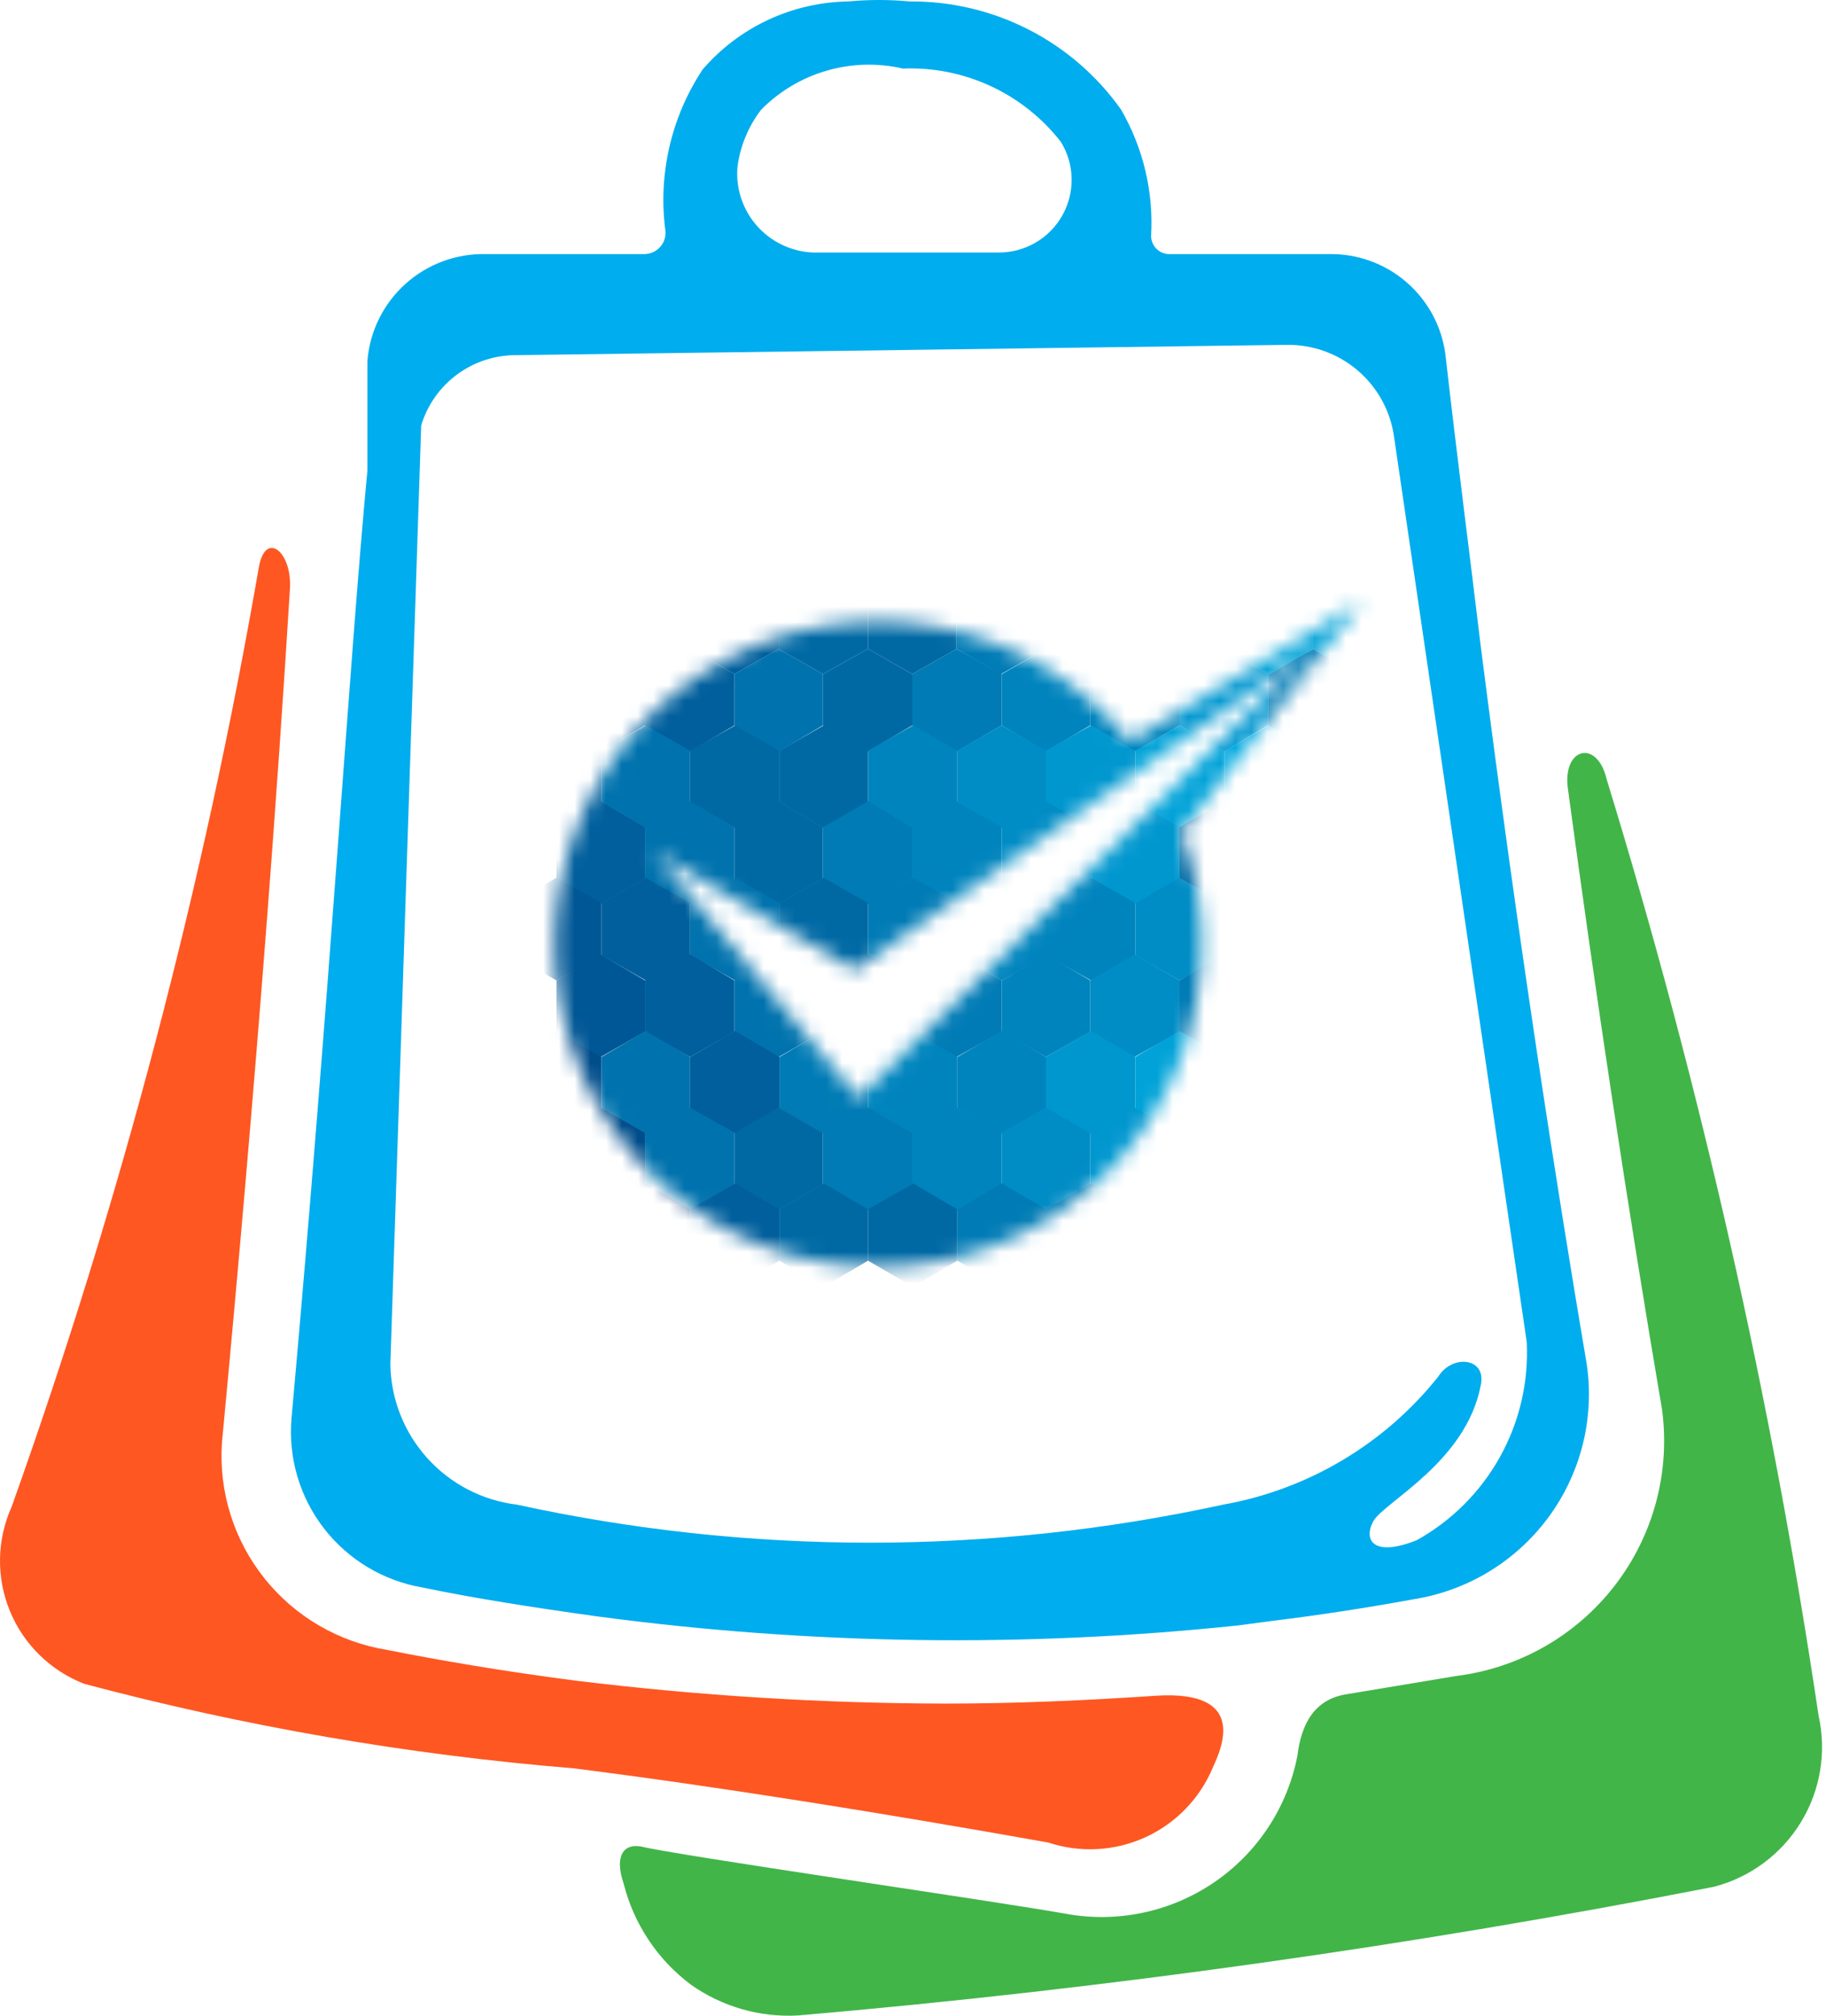 <svg width="116" height="128" viewBox="0 0 116 128" fill="none" xmlns="http://www.w3.org/2000/svg">
<path d="M100.807 86.672C98.848 75.092 96.487 60.002 94.075 41.101C93.372 35.236 92.568 29.069 91.815 22.452C91.568 20.671 90.675 19.044 89.303 17.879C87.932 16.714 86.18 16.093 84.379 16.135H74.332C74.176 16.142 74.02 16.117 73.874 16.062C73.728 16.007 73.595 15.923 73.482 15.815C73.37 15.707 73.28 15.578 73.219 15.435C73.157 15.292 73.126 15.137 73.126 14.982C73.288 12.179 72.624 9.391 71.217 6.96C69.702 4.821 67.691 3.079 65.355 1.883C63.02 0.687 60.429 0.073 57.804 0.092C56.501 -0.031 55.188 -0.031 53.885 0.092C52.127 0.119 50.394 0.517 48.801 1.26C47.208 2.003 45.79 3.075 44.642 4.404C42.626 7.446 41.786 11.117 42.28 14.731C42.287 14.913 42.257 15.094 42.192 15.264C42.127 15.434 42.028 15.59 41.901 15.721C41.775 15.852 41.623 15.956 41.455 16.027C41.287 16.098 41.106 16.135 40.924 16.135H30.876C28.992 16.09 27.162 16.766 25.761 18.024C24.36 19.283 23.494 21.028 23.341 22.903C23.341 24.256 23.341 25.811 23.341 27.615V29.871C22.185 42.054 21.03 62.107 18.518 90.082C18.306 92.588 19.046 95.082 20.591 97.069C22.136 99.056 24.372 100.391 26.857 100.81C29.972 101.462 33.74 102.063 38.111 102.665C51.555 104.45 65.164 104.635 78.652 103.216L80.913 102.916C83.777 102.565 86.741 102.114 89.755 101.562C93.189 101.03 96.275 99.168 98.344 96.381C100.413 93.594 101.298 90.106 100.807 86.672ZM48.359 6.96C49.51 5.795 50.941 4.944 52.515 4.488C54.089 4.031 55.754 3.985 57.352 4.353C59.277 4.276 61.194 4.659 62.941 5.47C64.689 6.281 66.217 7.497 67.399 9.016C67.831 9.72 68.066 10.528 68.078 11.354C68.09 12.18 67.88 12.994 67.469 13.711C67.059 14.428 66.463 15.022 65.743 15.431C65.024 15.84 64.208 16.048 63.38 16.035H51.624C50.946 16.003 50.282 15.835 49.67 15.541C49.059 15.246 48.514 14.831 48.068 14.32C47.622 13.81 47.284 13.214 47.075 12.569C46.866 11.925 46.79 11.245 46.852 10.57C47.029 9.256 47.549 8.011 48.359 6.96ZM90.006 97.802C87.243 98.905 86.59 97.802 87.243 96.599C87.896 95.396 93.171 92.839 94.075 87.926C94.427 86.221 92.267 85.971 91.362 87.424C87.95 91.701 83.091 94.589 77.698 95.546C62.918 98.767 47.616 98.767 32.836 95.546C30.641 95.28 28.618 94.229 27.14 92.588C25.662 90.948 24.83 88.828 24.798 86.622L26.757 27.014C27.149 25.713 27.953 24.575 29.05 23.77C30.146 22.965 31.475 22.538 32.836 22.552L81.717 21.9C83.363 21.87 84.964 22.438 86.221 23.499C87.478 24.56 88.305 26.041 88.549 27.665L96.989 85.219C97.116 87.757 96.529 90.28 95.295 92.504C94.061 94.727 92.23 96.562 90.006 97.802Z" fill="#00ADEE"/>
<path d="M108.895 119.81C89.663 123.567 70.244 126.295 50.72 127.982C48.287 128.122 45.877 127.433 43.888 126.027C41.77 124.44 40.262 122.174 39.618 119.61C39.015 117.855 39.618 117.053 40.723 117.254C42.933 117.805 62.828 120.663 67.65 121.515C70.941 122.132 74.342 121.424 77.11 119.544C79.877 117.665 81.787 114.769 82.42 111.488C82.671 109.433 83.525 107.879 85.585 107.578L92.518 106.425C94.495 106.178 96.403 105.542 98.132 104.555C99.861 103.567 101.376 102.247 102.591 100.671C103.806 99.096 104.695 97.295 105.208 95.374C105.721 93.453 105.848 91.45 105.58 89.48C103.369 76.495 101.41 63.461 99.602 50.075C99.25 47.468 101.46 46.916 102.063 49.473C108.033 68.929 112.533 88.804 115.527 108.931C116.047 111.249 115.647 113.677 114.41 115.706C113.174 117.735 111.197 119.206 108.895 119.81Z" fill="#42B549"/>
<path d="M73.478 107.678C79.305 107.327 77.597 111.037 77.045 112.241C76.227 114.204 74.695 115.786 72.757 116.67C70.819 117.553 68.618 117.672 66.595 117.003C55.895 115.098 45.546 113.444 36.453 112.291C25.948 111.432 15.54 109.636 5.356 106.926C4.295 106.516 3.329 105.894 2.516 105.099C1.703 104.304 1.061 103.352 0.629 102.302C0.197 101.251 -0.017 100.124 0.001 98.988C0.019 97.853 0.268 96.733 0.734 95.697C7.673 76.261 12.934 56.268 16.458 35.938C16.91 33.681 18.568 35.085 18.418 37.391C17.664 49.674 16.358 67.722 14.097 91.636C13.895 94.736 14.859 97.801 16.801 100.23C18.743 102.659 21.522 104.278 24.597 104.771C27.862 105.422 31.931 106.124 36.603 106.726C44.388 107.679 52.222 108.164 60.064 108.18C64.536 108.18 69.007 107.979 73.478 107.678Z" fill="#FE5722"/>
<mask id="mask0_1146_9779" style="mask-type:luminance" maskUnits="userSpaceOnUse" x="35" y="38" width="52" height="43">
<path d="M86.54 38.193L71.77 47.067C68.722 43.306 64.439 40.742 59.68 39.827C54.92 38.913 49.99 39.706 45.76 42.069C41.53 44.431 38.273 48.209 36.565 52.736C34.857 57.263 34.808 62.246 36.425 66.806C38.043 71.365 41.224 75.207 45.406 77.653C49.588 80.098 54.502 80.99 59.279 80.169C64.056 79.349 68.388 76.87 71.51 73.17C74.633 69.47 76.344 64.788 76.341 59.951C76.354 57.518 75.911 55.103 75.035 52.832L86.54 38.193ZM54.538 69.727L41.527 54.086L54.287 61.606L83.525 41.101L54.538 69.727Z" fill="white"/>
</mask>
<g mask="url(#mask0_1146_9779)">
<path d="M35.347 42.806L38.161 41.201L40.974 42.806V46.064L38.161 47.719L35.347 46.064V42.806Z" fill="#005F9C"/>
<path d="M40.974 42.806L43.838 41.201L46.651 42.806V46.064L43.838 47.719L40.974 46.064V42.806Z" fill="#005F9C"/>
<path d="M46.651 42.806L49.464 41.201L52.278 42.806V46.064L49.464 47.719L46.651 46.064V42.806Z" fill="#0072AD"/>
<path d="M43.838 37.943L46.651 36.339L49.464 37.943V41.202L46.651 42.806L43.838 41.202V37.943Z" fill="#005F9C"/>
<path d="M49.464 37.943L52.278 36.339L55.141 37.943V41.202L52.278 42.806L49.464 41.202V37.943Z" fill="#0069A4"/>
<path d="M55.141 37.943L57.955 36.339L60.768 37.943V41.202L57.955 42.806L55.141 41.202V37.943Z" fill="#0069A4"/>
<path d="M60.768 37.943L63.581 36.339L66.445 37.943V41.202L63.581 42.806L60.768 41.202V37.943Z" fill="#007BB5"/>
<path d="M52.278 42.806L55.141 41.201L57.954 42.806V46.064L55.141 47.719L52.278 46.064V42.806Z" fill="#0069A4"/>
<path d="M57.954 42.806L60.768 41.201L63.631 42.806V46.064L60.768 47.719L57.954 46.064V42.806Z" fill="#007BB5"/>
<path d="M63.631 42.806L66.445 41.201L69.258 42.806V46.064L66.445 47.719L63.631 46.064V42.806Z" fill="#0084BD"/>
<path d="M69.258 42.806L72.071 41.201L74.935 42.806V46.064L72.071 47.719L69.258 46.064V42.806Z" fill="#0084BD"/>
<path d="M74.935 42.806L77.748 41.201L80.561 42.806V46.064L77.748 47.719L74.935 46.064V42.806Z" fill="#0097D0"/>
<path d="M80.561 42.806L83.425 41.201L86.238 42.806V46.064L83.425 47.719L80.561 46.064V42.806Z" fill="#007BB5"/>
<path d="M77.748 37.943L80.612 36.289L83.425 37.943V41.202L80.612 42.856L77.748 41.202V37.943Z" fill="#00A2D7"/>
<path d="M83.425 37.943L86.288 36.339L89.102 37.943V41.202L86.288 42.856L83.425 41.202V37.943Z" fill="#00A2D7"/>
<path d="M86.238 42.806L89.052 41.201L91.915 42.806V46.064L89.052 47.719L86.238 46.064V42.806Z" fill="#007BB5"/>
<path d="M32.534 47.669L35.347 46.065L38.211 47.669V50.927L35.347 52.582L32.534 50.927V47.669Z" fill="#005F9C"/>
<path d="M38.211 47.669L41.024 46.065L43.838 47.669V50.927L41.024 52.582L38.211 50.927V47.669Z" fill="#0072AD"/>
<path d="M43.838 47.669L46.701 46.065L49.514 47.669V50.927L46.701 52.582L43.838 50.927V47.669Z" fill="#0069A4"/>
<path d="M49.514 47.669L52.328 46.065L55.141 47.669V50.927L52.328 52.582L49.514 50.927V47.669Z" fill="#0069A4"/>
<path d="M55.141 47.669L58.005 46.065L60.818 47.669V50.927L58.005 52.582L55.141 50.927V47.669Z" fill="#0084BD"/>
<path d="M60.818 47.669L63.631 46.065L66.445 47.669V50.927L63.631 52.582L60.818 50.927V47.669Z" fill="#008CC5"/>
<path d="M66.445 47.669L69.308 46.065L72.121 47.669V50.927L69.308 52.582L66.445 50.927V47.669Z" fill="#0097CF"/>
<path d="M72.121 47.669L74.935 46.065L77.798 47.669V50.927L74.935 52.582L72.121 50.927V47.669Z" fill="#00A2D8"/>
<path d="M77.799 47.669L80.612 46.065L83.425 47.669V50.927L80.612 52.582L77.799 50.927V47.669Z" fill="#00A9DF"/>
<path d="M83.425 47.669L86.238 46.065L89.102 47.669V50.927L86.238 52.582L83.425 50.927V47.669Z" fill="#007BB5"/>
<path d="M35.347 52.532L38.161 50.877L40.974 52.532V55.79L38.161 57.395L35.347 55.79V52.532Z" fill="#005F9C"/>
<path d="M40.974 52.532L43.838 50.877L46.651 52.532V55.79L43.838 57.395L40.974 55.79V52.532Z" fill="#0072AD"/>
<path d="M46.651 52.532L49.464 50.877L52.278 52.532V55.79L49.464 57.395L46.651 55.79V52.532Z" fill="#0069A4"/>
<path d="M52.278 52.532L55.141 50.877L57.954 52.532V55.79L55.141 57.395L52.278 55.79V52.532Z" fill="#007BB5"/>
<path d="M57.954 52.532L60.768 50.877L63.631 52.532V55.79L60.768 57.395L57.954 55.79V52.532Z" fill="#0084BD"/>
<path d="M63.631 52.532L66.445 50.877L69.308 52.532V55.79L66.445 57.445L63.631 55.79V52.532Z" fill="#008CC5"/>
<path d="M69.258 52.532L72.071 50.877L74.935 52.532V55.79L72.071 57.395L69.258 55.79V52.532Z" fill="#0097CF"/>
<path d="M74.935 52.532L77.748 50.877L80.561 52.532V55.79L77.748 57.395L74.935 55.79V52.532Z" fill="#0069A4"/>
<path d="M80.561 52.532L83.425 50.877L86.238 52.532V55.79L83.425 57.395L80.561 55.79V52.532Z" fill="#0084BD"/>
<path d="M86.238 52.532L89.052 50.877L91.915 52.532V55.79L89.052 57.395L86.238 55.79V52.532Z" fill="#008CC5"/>
<path d="M32.534 57.344L35.347 55.74L38.211 57.344V60.653L35.347 62.258L32.534 60.653V57.344Z" fill="#005795"/>
<path d="M38.211 57.344L41.024 55.74L43.838 57.344V60.653L41.024 62.258L38.211 60.653V57.344Z" fill="#005F9C"/>
<path d="M43.838 57.344L46.701 55.74L49.514 57.344V60.653L46.701 62.258L43.838 60.653V57.344Z" fill="#0072AD"/>
<path d="M49.514 57.344L52.328 55.74L55.141 57.344V60.653L52.328 62.258L49.514 60.653V57.344Z" fill="#0069A4"/>
<path d="M55.141 57.344L58.005 55.74L60.818 57.344V60.653L58.005 62.258L55.141 60.653V57.344Z" fill="#007BB5"/>
<path d="M60.818 57.344L63.631 55.74L66.445 57.344V60.653L63.631 62.258L60.818 60.653V57.344Z" fill="#0084BD"/>
<path d="M66.445 57.344L69.308 55.74L72.121 57.344V60.653L69.308 62.258L66.445 60.653V57.344Z" fill="#0084BD"/>
<path d="M72.121 57.344L74.935 55.74L77.798 57.344V60.653L74.935 62.258L72.121 60.653V57.344Z" fill="#008CC5"/>
<path d="M77.799 57.344L80.612 55.74L83.425 57.344V60.653L80.612 62.258L77.799 60.653V57.344Z" fill="#007BB5"/>
<path d="M83.425 57.344L86.238 55.74L89.102 57.344V60.653L86.238 62.258L83.425 60.653V57.344Z" fill="#0084BD"/>
<path d="M35.347 62.257L38.161 60.603L40.974 62.257V65.516L38.161 67.12L35.347 65.516V62.257Z" fill="#005795"/>
<path d="M40.974 62.257L43.838 60.603L46.651 62.257V65.516L43.838 67.12L40.974 65.516V62.257Z" fill="#005F9C"/>
<path d="M46.651 62.257L49.464 60.603L52.278 62.257V65.516L49.464 67.12L46.651 65.516V62.257Z" fill="#0072AD"/>
<path d="M52.278 62.257L55.141 60.603L57.954 62.257V65.516L55.141 67.12L52.278 65.516V62.257Z" fill="#0069A4"/>
<path d="M57.954 62.257L60.768 60.603L63.631 62.257V65.516L60.768 67.12L57.954 65.516V62.257Z" fill="#007BB5"/>
<path d="M63.631 62.257L66.445 60.603L69.258 62.257V65.516L66.445 67.12L63.631 65.516V62.257Z" fill="#0084BD"/>
<path d="M69.258 62.257L72.071 60.603L74.935 62.257V65.516L72.071 67.12L69.258 65.516V62.257Z" fill="#008CC5"/>
<path d="M74.935 62.257L77.748 60.603L80.561 62.257V65.516L77.748 67.12L74.935 65.516V62.257Z" fill="#007BB5"/>
<path d="M80.561 62.257L83.425 60.603L86.238 62.257V65.516L83.425 67.12L80.561 65.516V62.257Z" fill="#007BB5"/>
<path d="M86.238 62.257L89.052 60.603L91.915 62.257V65.516L89.052 67.12L86.238 65.516V62.257Z" fill="#0084BD"/>
<path d="M32.534 67.121L35.347 65.466L38.211 67.121V70.379L35.347 71.983L32.534 70.379V67.121Z" fill="#004D8B"/>
<path d="M38.211 67.121L41.024 65.466L43.838 67.121V70.379L41.024 71.983L38.211 70.379V67.121Z" fill="#0072AD"/>
<path d="M43.838 67.121L46.701 65.466L49.514 67.121V70.379L46.701 71.983L43.838 70.379V67.121Z" fill="#005F9C"/>
<path d="M49.514 67.121L52.328 65.466L55.141 67.121V70.379L52.328 71.983L49.514 70.379V67.121Z" fill="#007BB5"/>
<path d="M55.141 67.121L58.005 65.466L60.818 67.121V70.379L58.005 71.983L55.141 70.379V67.121Z" fill="#0084BD"/>
<path d="M60.818 67.121L63.631 65.466L66.445 67.121V70.379L63.631 71.983L60.818 70.379V67.121Z" fill="#0084BD"/>
<path d="M66.445 67.121L69.308 65.466L72.121 67.121V70.379L69.308 71.983L66.445 70.379V67.121Z" fill="#0097CF"/>
<path d="M72.121 67.121L74.935 65.466L77.798 67.121V70.379L74.935 71.983L72.121 70.379V67.121Z" fill="#00A2D8"/>
<path d="M77.799 67.121L80.612 65.466L83.425 67.121V70.379L80.612 71.983L77.799 70.379V67.121Z" fill="#0069A4"/>
<path d="M83.425 67.121L86.238 65.466L89.102 67.121V70.379L86.238 71.983L83.425 70.379V67.121Z" fill="#007BB5"/>
<path d="M35.347 71.933L38.161 70.329L40.974 71.933V75.192L38.161 76.846L35.347 75.192V71.933Z" fill="#004D8B"/>
<path d="M40.974 71.933L43.838 70.329L46.651 71.933V75.192L43.838 76.846L40.974 75.192V71.933Z" fill="#0072AD"/>
<path d="M46.651 71.933L49.464 70.329L52.278 71.933V75.192L49.464 76.846L46.651 75.192V71.933Z" fill="#0069A4"/>
<path d="M52.278 71.933L55.141 70.329L57.954 71.933V75.192L55.141 76.846L52.278 75.192V71.933Z" fill="#007BB5"/>
<path d="M57.954 71.933L60.768 70.329L63.631 71.933V75.192L60.768 76.846L57.954 75.192V71.933Z" fill="#0084BD"/>
<path d="M63.631 71.933L66.445 70.329L69.258 71.933V75.192L66.445 76.846L63.631 75.192V71.933Z" fill="#008CC5"/>
<path d="M69.258 71.933L72.071 70.329L74.935 71.933V75.192L72.071 76.846L69.258 75.192V71.933Z" fill="#0097CF"/>
<path d="M74.935 71.933L77.748 70.329L80.561 71.933V75.192L77.748 76.846L74.935 75.192V71.933Z" fill="#007BB5"/>
<path d="M80.561 71.933L83.425 70.329L86.238 71.933V75.192L83.425 76.846L80.561 75.192V71.933Z" fill="#0084BD"/>
<path d="M86.238 71.933L89.052 70.329L91.915 71.933V75.192L89.052 76.846L86.238 75.192V71.933Z" fill="#0084BD"/>
<path d="M32.534 76.796L35.347 75.142L38.211 76.796V80.055L35.347 81.71L32.534 80.055V76.796Z" fill="#002869"/>
<path d="M38.211 76.796L41.024 75.142L43.838 76.796V80.055L41.024 81.71L38.211 80.055V76.796Z" fill="#003979"/>
<path d="M43.838 76.796L46.701 75.142L49.514 76.796V80.055L46.701 81.71L43.838 80.055V76.796Z" fill="#005F9C"/>
<path d="M49.514 76.796L52.328 75.142L55.141 76.796V80.055L52.328 81.71L49.514 80.055V76.796Z" fill="#0069A4"/>
<path d="M55.141 76.796L58.005 75.142L60.818 76.796V80.055L58.005 81.71L55.141 80.055V76.796Z" fill="#0069A4"/>
<path d="M60.818 76.796L63.631 75.142L66.445 76.796V80.055L63.631 81.71L60.818 80.055V76.796Z" fill="#007BB5"/>
<path d="M66.445 76.796L69.308 75.142L72.121 76.796V80.055L69.308 81.71L66.445 80.055V76.796Z" fill="#007BB5"/>
<path d="M72.121 76.796L74.935 75.142L77.798 76.796V80.055L74.935 81.71L72.121 80.055V76.796Z" fill="#0069A4"/>
<path d="M77.799 76.796L80.612 75.142L83.425 76.796V80.055L80.612 81.71L77.799 80.055V76.796Z" fill="#007BB5"/>
<path d="M83.425 76.796L86.238 75.142L89.102 76.796V80.055L86.238 81.71L83.425 80.055V76.796Z" fill="#0084BD"/>
</g>
</svg>
